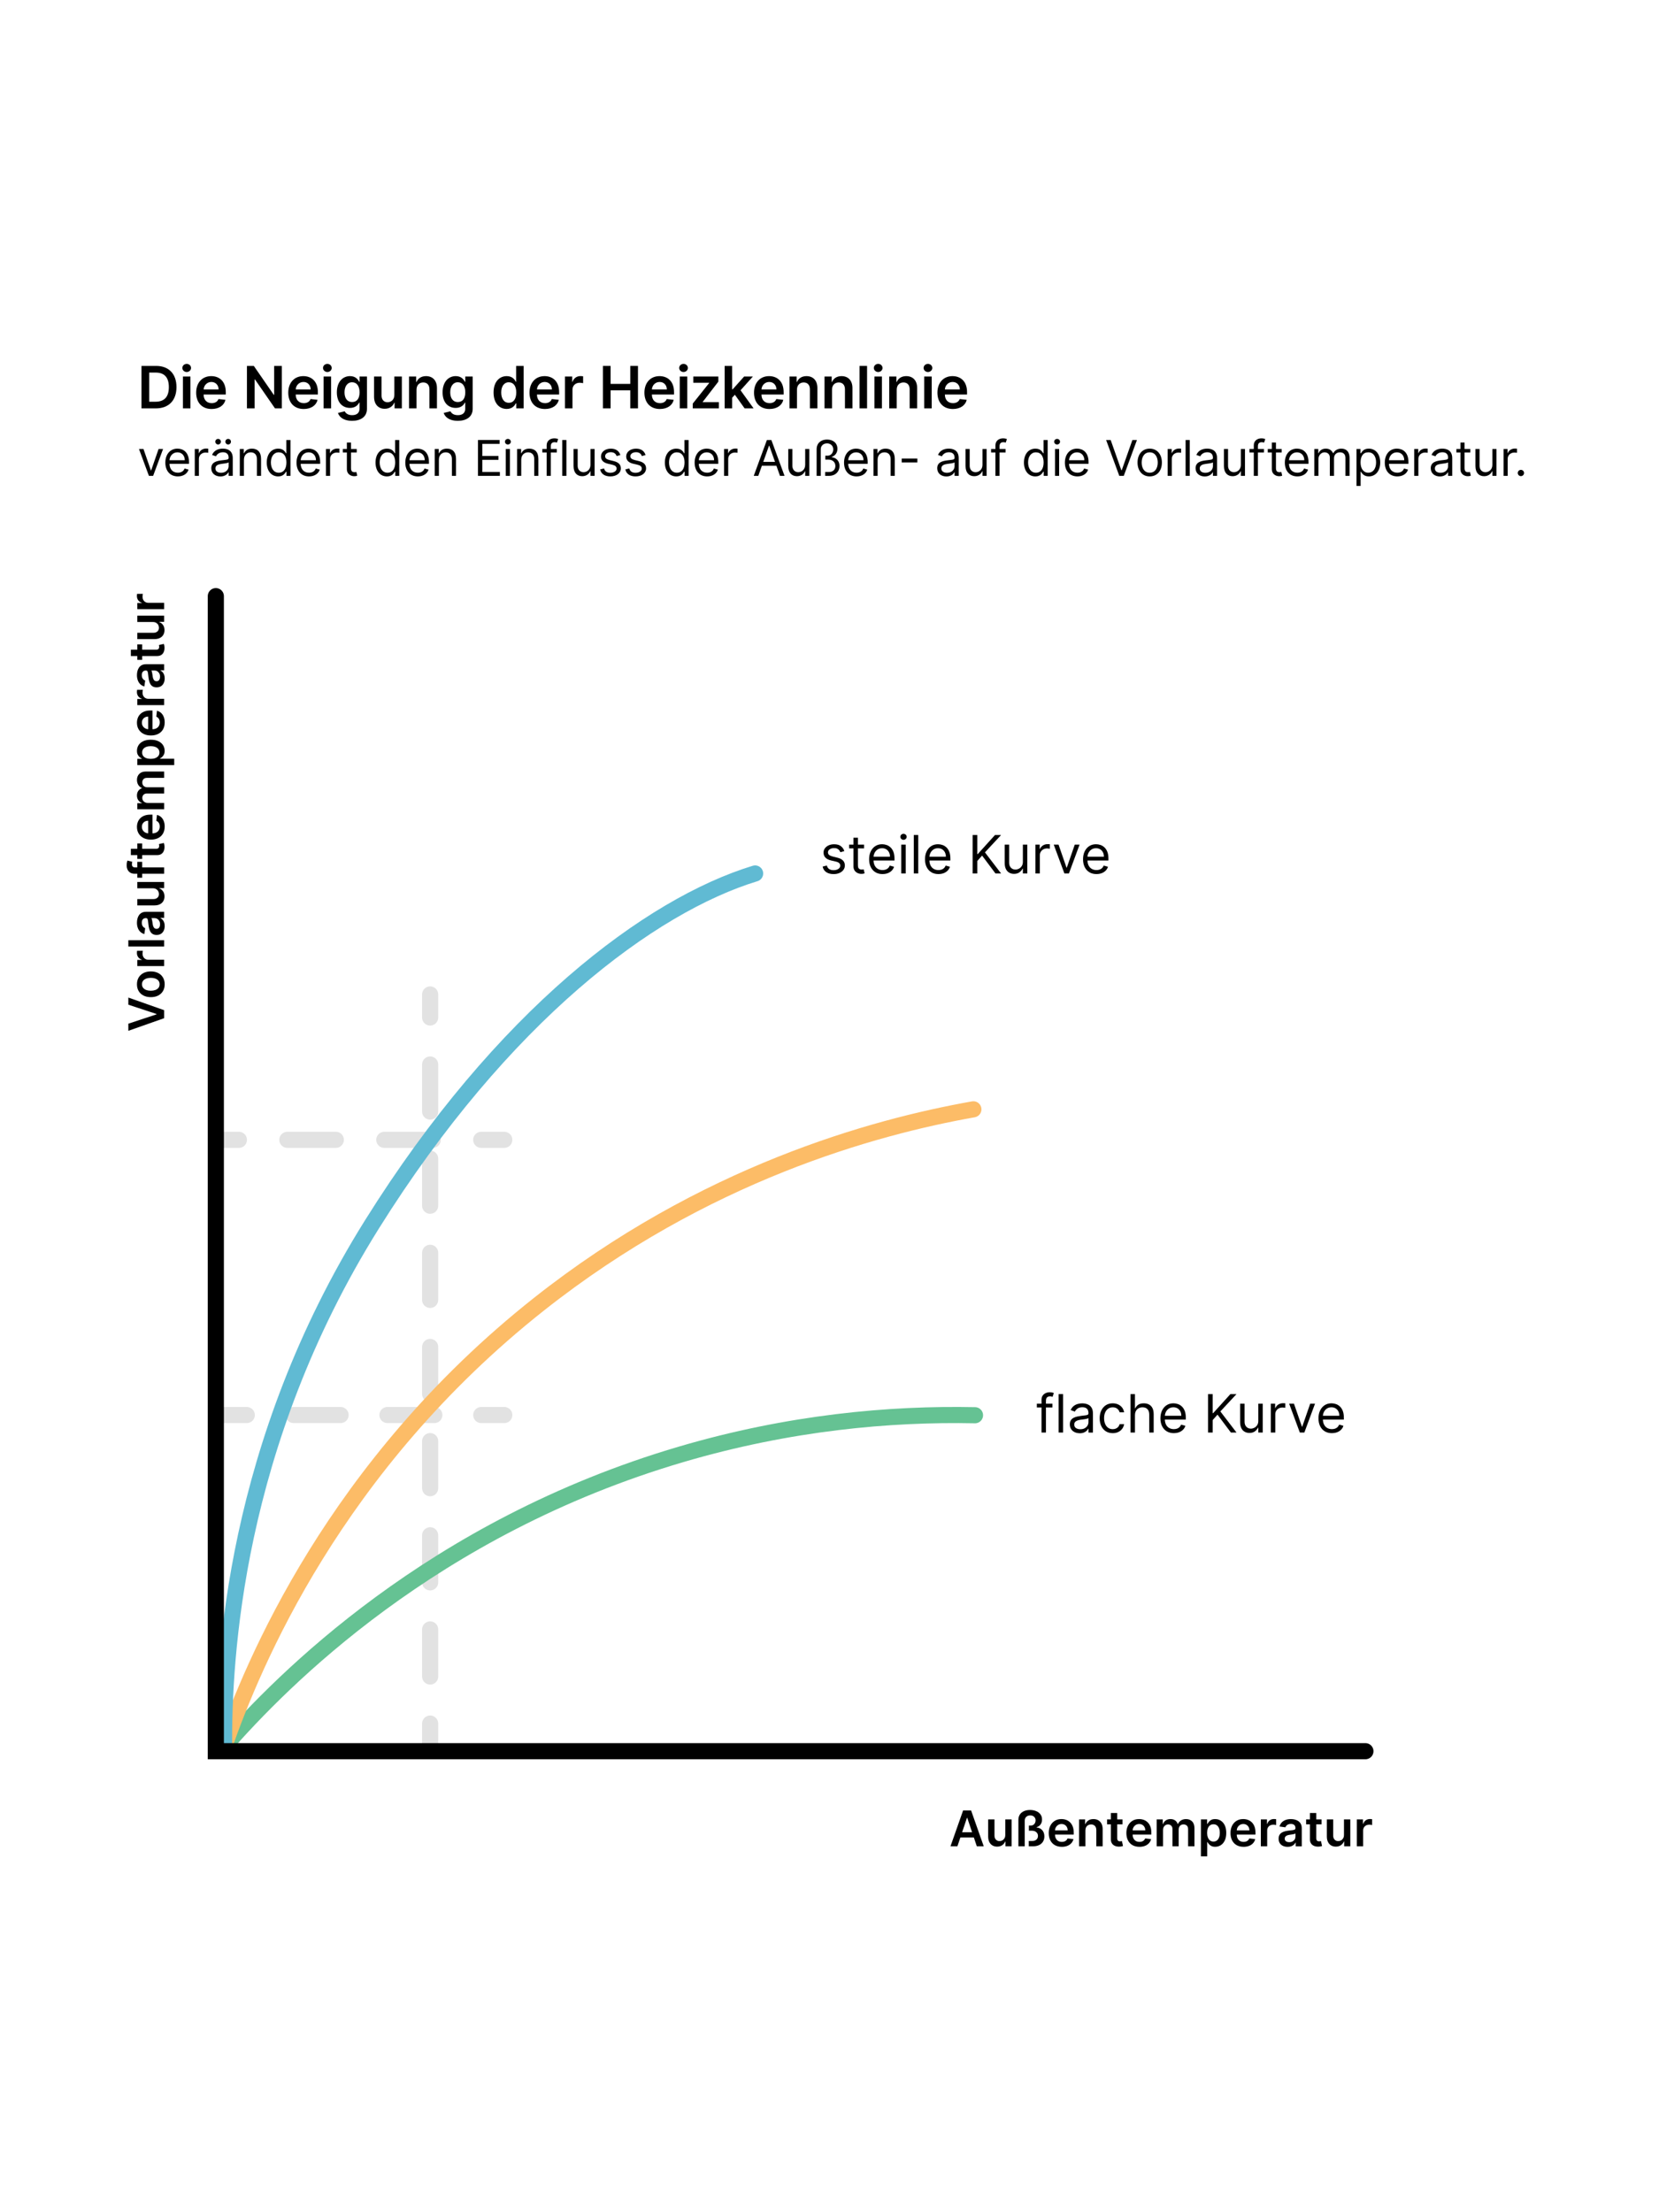 <?xml version="1.0" encoding="UTF-8"?>
<svg id="Ebene_2" data-name="Ebene 2" xmlns="http://www.w3.org/2000/svg" viewBox="0 0 1440 1920">
  <defs>
    <style>
      .cls-1, .cls-2, .cls-3, .cls-4, .cls-5, .cls-6, .cls-7, .cls-8, .cls-9 {
        fill: none;
      }

      .cls-2, .cls-3, .cls-4, .cls-5, .cls-6, .cls-7, .cls-8, .cls-9 {
        stroke-linecap: round;
        stroke-miterlimit: 10;
        stroke-width: 14px;
      }

      .cls-2, .cls-3, .cls-4, .cls-9 {
        stroke: #e2e2e2;
      }

      .cls-3 {
        stroke-dasharray: 40.7 40.7;
      }

      .cls-4 {
        stroke-dasharray: 40.86 40.86;
      }

      .cls-5 {
        stroke: #60bad3;
      }

      .cls-6 {
        stroke: #fcbc67;
      }

      .cls-7 {
        stroke: #000;
      }

      .cls-8 {
        stroke: #65c293;
      }

      .cls-9 {
        stroke-dasharray: 42.07 42.07;
      }
    </style>
  </defs>
  <g>
    <line class="cls-2" x1="437.71" y1="989.27" x2="417.71" y2="989.27"/>
    <line class="cls-9" x1="375.64" y1="989.27" x2="228.38" y2="989.27"/>
    <line class="cls-2" x1="207.34" y1="989.27" x2="187.34" y2="989.27"/>
  </g>
  <g>
    <line class="cls-2" x1="437.71" y1="1228.11" x2="417.71" y2="1228.11"/>
    <line class="cls-3" x1="377.01" y1="1228.11" x2="234.55" y2="1228.11"/>
    <line class="cls-2" x1="214.19" y1="1228.11" x2="194.19" y2="1228.11"/>
  </g>
  <g>
    <line class="cls-2" x1="373.37" y1="1515.92" x2="373.37" y2="1495.92"/>
    <line class="cls-4" x1="373.37" y1="1455.06" x2="373.37" y2="903.52"/>
    <line class="cls-2" x1="373.37" y1="883.09" x2="373.37" y2="863.09"/>
  </g>
  <path class="cls-8" d="M194.46,1515.92c50.02-57.03,180.18-190,396.87-253.72,94-27.64,181.09-35.43,254.96-33.91"/>
  <path class="cls-6" d="M194.46,1515.92c25.05-71.6,95.98-243.62,273.1-383.8,143.49-113.57,290.55-153.91,377.31-169.33"/>
  <path class="cls-5" d="M194.48,1515.92c-.45-75.86,8.59-261.71,128.34-453.22,113.3-181.2,241.92-276.94,332.61-304.6"/>
  <polyline class="cls-7" points="1185.17 1519.88 187.34 1519.88 187.34 517.4"/>
  <g>
    <path d="M732.87,738.66l-3.46.98c-.22-.58-.54-1.14-.95-1.69-.42-.55-.99-1-1.7-1.36-.72-.36-1.64-.54-2.75-.54-1.53,0-2.81.35-3.82,1.05-1.02.7-1.52,1.59-1.52,2.67,0,.96.35,1.71,1.04,2.27.7.55,1.78,1.02,3.26,1.39l3.72.91c2.24.54,3.91,1.37,5,2.49,1.1,1.11,1.65,2.55,1.65,4.29,0,1.43-.41,2.72-1.23,3.85-.82,1.13-1.96,2.02-3.43,2.67-1.47.65-3.17.98-5.12.98-2.55,0-4.67-.55-6.34-1.66s-2.73-2.73-3.18-4.86l3.65-.91c.35,1.35,1.01,2.36,1.98,3.03.97.67,2.25,1.01,3.82,1.01,1.79,0,3.22-.38,4.28-1.15s1.59-1.69,1.59-2.76c0-.87-.3-1.6-.91-2.19-.61-.59-1.54-1.04-2.8-1.33l-4.17-.98c-2.29-.54-3.97-1.39-5.04-2.53-1.07-1.15-1.61-2.58-1.61-4.31,0-1.41.4-2.66,1.2-3.75.8-1.09,1.89-1.94,3.28-2.56,1.39-.62,2.96-.93,4.72-.93,2.48,0,4.43.54,5.84,1.63,1.42,1.09,2.43,2.52,3.02,4.3Z"/>
    <path d="M750.01,733.06v3.26h-12.97v-3.26h12.97ZM740.82,727.06h3.85v23.86c0,1.09.16,1.9.48,2.44.32.54.73.9,1.24,1.08.51.18,1.04.27,1.61.27.42,0,.77-.02,1.04-.07.27-.05.49-.09.65-.12l.78,3.46c-.26.1-.62.2-1.09.3-.47.1-1.06.15-1.78.15-1.09,0-2.15-.23-3.19-.7-1.04-.47-1.9-1.18-2.58-2.14-.68-.96-1.02-2.16-1.02-3.62v-24.91Z"/>
    <path d="M766.05,758.61c-2.41,0-4.49-.54-6.23-1.61-1.74-1.07-3.09-2.57-4.03-4.5-.94-1.93-1.41-4.18-1.41-6.74s.47-4.83,1.41-6.79,2.25-3.49,3.94-4.6c1.69-1.1,3.66-1.65,5.93-1.65,1.3,0,2.59.22,3.86.65s2.43,1.14,3.47,2.11c1.04.97,1.87,2.26,2.49,3.85.62,1.6.93,3.56.93,5.9v1.63h-19.3v-3.33h15.39c0-1.41-.28-2.67-.84-3.78-.56-1.11-1.35-1.98-2.38-2.62-1.03-.64-2.24-.96-3.63-.96-1.53,0-2.86.38-3.97,1.13-1.11.76-1.97,1.74-2.57,2.94-.6,1.21-.9,2.5-.9,3.88v2.22c0,1.89.33,3.49.99,4.8s1.57,2.3,2.75,2.98,2.54,1.02,4.09,1.02c1.01,0,1.93-.14,2.75-.43.82-.29,1.53-.72,2.13-1.3.6-.58,1.06-1.31,1.39-2.18l3.72,1.04c-.39,1.26-1.05,2.37-1.97,3.32-.92.95-2.06,1.69-3.42,2.22s-2.89.79-4.58.79Z"/>
    <path d="M784.24,728.88c-.75,0-1.39-.25-1.93-.77-.54-.51-.81-1.12-.81-1.84s.27-1.33.81-1.84c.54-.51,1.18-.77,1.93-.77s1.39.26,1.93.77.81,1.12.81,1.84-.27,1.33-.81,1.84c-.54.51-1.18.77-1.93.77ZM782.29,758.09v-25.04h3.85v25.04h-3.85Z"/>
    <path d="M797.02,724.71v33.38h-3.85v-33.38h3.85Z"/>
    <path d="M814.56,758.61c-2.41,0-4.49-.54-6.23-1.61-1.74-1.07-3.09-2.57-4.03-4.5-.94-1.93-1.41-4.18-1.41-6.74s.47-4.83,1.41-6.79,2.25-3.49,3.94-4.6c1.69-1.1,3.66-1.65,5.93-1.65,1.3,0,2.59.22,3.86.65s2.43,1.14,3.47,2.11c1.04.97,1.87,2.26,2.49,3.85.62,1.6.93,3.56.93,5.9v1.63h-19.3v-3.33h15.39c0-1.41-.28-2.67-.84-3.78-.56-1.11-1.35-1.98-2.38-2.62-1.03-.64-2.24-.96-3.63-.96-1.53,0-2.86.38-3.97,1.13-1.11.76-1.97,1.74-2.57,2.94-.6,1.21-.9,2.5-.9,3.88v2.22c0,1.89.33,3.49.99,4.8s1.57,2.3,2.75,2.98,2.54,1.02,4.09,1.02c1.01,0,1.93-.14,2.75-.43.82-.29,1.53-.72,2.13-1.3.6-.58,1.06-1.31,1.39-2.18l3.72,1.04c-.39,1.26-1.05,2.37-1.97,3.32-.92.95-2.06,1.69-3.42,2.22s-2.89.79-4.58.79Z"/>
    <path d="M844.23,758.09v-33.38h4.04v16.56h.39l15-16.56h5.28l-14.02,15.06,14.02,18.32h-4.89l-11.61-15.52-4.17,4.69v10.82h-4.04Z"/>
    <path d="M887.84,747.86v-14.8h3.85v25.04h-3.85v-4.24h-.26c-.59,1.27-1.5,2.35-2.74,3.24s-2.8,1.33-4.69,1.33c-1.56,0-2.96-.35-4.17-1.04-1.22-.69-2.17-1.73-2.87-3.13-.7-1.4-1.04-3.16-1.04-5.29v-15.91h3.85v15.65c0,1.83.51,3.28,1.54,4.37,1.03,1.09,2.34,1.63,3.94,1.63.96,0,1.93-.24,2.93-.73.99-.49,1.83-1.24,2.51-2.25.68-1.01,1.02-2.3,1.02-3.86Z"/>
    <path d="M898.73,758.09v-25.04h3.72v3.78h.26c.46-1.24,1.28-2.24,2.48-3.02,1.2-.77,2.54-1.16,4.04-1.16.28,0,.64,0,1.06.02s.74.03.96.05v3.91c-.13-.03-.43-.08-.89-.15-.46-.07-.95-.11-1.46-.11-1.22,0-2.3.25-3.25.76-.95.51-1.7,1.2-2.25,2.09-.55.89-.82,1.89-.82,3.02v15.84h-3.85Z"/>
    <path d="M937.07,733.06l-9.26,25.04h-3.91l-9.26-25.04h4.17l6.91,19.95h.26l6.91-19.95h4.17Z"/>
    <path d="M951.74,758.61c-2.41,0-4.49-.54-6.23-1.61-1.74-1.07-3.09-2.57-4.03-4.5-.94-1.93-1.41-4.18-1.41-6.74s.47-4.83,1.41-6.79,2.25-3.49,3.94-4.6c1.69-1.1,3.66-1.65,5.93-1.65,1.3,0,2.59.22,3.86.65s2.43,1.14,3.47,2.11c1.04.97,1.87,2.26,2.49,3.85.62,1.6.93,3.56.93,5.9v1.63h-19.3v-3.33h15.39c0-1.41-.28-2.67-.84-3.78-.56-1.11-1.35-1.98-2.38-2.62-1.03-.64-2.24-.96-3.63-.96-1.53,0-2.86.38-3.97,1.13-1.11.76-1.97,1.74-2.57,2.94-.6,1.21-.9,2.5-.9,3.88v2.22c0,1.89.33,3.49.99,4.8s1.57,2.3,2.75,2.98,2.54,1.02,4.09,1.02c1.01,0,1.93-.14,2.75-.43.82-.29,1.53-.72,2.13-1.3.6-.58,1.06-1.31,1.39-2.18l3.72,1.04c-.39,1.26-1.05,2.37-1.97,3.32-.92.95-2.06,1.69-3.42,2.22s-2.89.79-4.58.79Z"/>
  </g>
  <g>
    <path d="M913.48,1218.28v3.26h-13.5v-3.26h13.5ZM904.03,1243.31v-28.49c0-1.43.34-2.63,1.01-3.59.67-.96,1.55-1.67,2.62-2.15,1.08-.48,2.21-.72,3.41-.72.95,0,1.72.08,2.31.23.6.15,1.04.29,1.34.42l-1.11,3.33c-.2-.07-.46-.15-.81-.25s-.79-.15-1.34-.15c-1.27,0-2.19.32-2.75.96-.56.64-.84,1.58-.84,2.82v27.58h-3.85Z"/>
    <path d="M922.74,1209.93v33.38h-3.85v-33.38h3.85Z"/>
    <path d="M937.15,1243.9c-1.59,0-3.03-.3-4.32-.9-1.29-.6-2.32-1.48-3.08-2.62-.76-1.15-1.14-2.53-1.14-4.16,0-1.43.28-2.6.85-3.5.56-.9,1.32-1.6,2.27-2.11.95-.51,1.99-.89,3.14-1.15,1.15-.25,2.3-.46,3.46-.61,1.52-.2,2.76-.34,3.71-.45s1.65-.28,2.09-.53c.44-.25.66-.68.66-1.3v-.13c0-1.61-.44-2.86-1.31-3.75-.88-.89-2.2-1.34-3.97-1.34s-3.28.4-4.32,1.21c-1.04.8-1.78,1.66-2.2,2.58l-3.65-1.3c.65-1.52,1.52-2.71,2.62-3.56,1.09-.85,2.29-1.45,3.59-1.79,1.3-.34,2.58-.51,3.84-.51.8,0,1.73.1,2.78.29,1.05.19,2.06.58,3.05,1.17.98.59,1.8,1.47,2.45,2.66s.98,2.77.98,4.76v16.5h-3.85v-3.39h-.2c-.26.54-.7,1.12-1.3,1.74-.61.62-1.42,1.15-2.43,1.58-1.01.43-2.24.65-3.7.65ZM937.74,1240.44c1.52,0,2.81-.3,3.85-.9,1.05-.6,1.84-1.37,2.38-2.31.54-.95.81-1.94.81-2.98v-3.52c-.16.2-.52.37-1.07.53-.55.16-1.18.29-1.89.41s-1.4.21-2.07.29c-.67.08-1.21.15-1.62.2-1,.13-1.93.34-2.8.63-.86.29-1.56.72-2.09,1.29-.53.57-.79,1.34-.79,2.32,0,1.34.5,2.34,1.49,3.02.99.68,2.26,1.02,3.79,1.02Z"/>
    <path d="M965.84,1243.84c-2.35,0-4.37-.55-6.06-1.66-1.7-1.11-3-2.64-3.91-4.58-.91-1.94-1.37-4.17-1.37-6.67s.47-4.79,1.41-6.74,2.25-3.48,3.94-4.58c1.69-1.1,3.66-1.66,5.93-1.66,1.76,0,3.35.33,4.76.98,1.41.65,2.57,1.56,3.47,2.74.9,1.17,1.46,2.54,1.68,4.11h-3.85c-.29-1.14-.94-2.15-1.95-3.04-1.01-.89-2.36-1.33-4.05-1.33-1.5,0-2.81.39-3.94,1.17-1.12.78-2,1.87-2.62,3.28-.62,1.41-.94,3.06-.94,4.95s.31,3.62.92,5.05c.61,1.43,1.48,2.55,2.61,3.34,1.12.79,2.45,1.19,3.97,1.19,1,0,1.91-.17,2.72-.52.81-.35,1.5-.85,2.07-1.5.56-.65.97-1.43,1.21-2.35h3.85c-.22,1.48-.75,2.81-1.61,3.99-.85,1.18-1.98,2.11-3.37,2.8-1.4.69-3.02,1.04-4.87,1.04Z"/>
    <path d="M985.14,1228.25v15.06h-3.85v-33.38h3.85v12.26h.33c.59-1.29,1.47-2.32,2.65-3.09,1.18-.77,2.75-1.15,4.72-1.15,1.71,0,3.2.34,4.48,1.02,1.28.68,2.28,1.72,2.99,3.11.71,1.4,1.07,3.17,1.07,5.32v15.91h-3.85v-15.65c0-1.99-.51-3.53-1.54-4.62-1.03-1.09-2.45-1.64-4.26-1.64-1.26,0-2.39.27-3.38.8-.99.53-1.78,1.31-2.35,2.33s-.86,2.26-.86,3.72Z"/>
    <path d="M1018.91,1243.84c-2.41,0-4.49-.54-6.23-1.61-1.74-1.07-3.09-2.57-4.03-4.5-.94-1.93-1.41-4.17-1.41-6.74s.47-4.83,1.41-6.79c.94-1.96,2.25-3.49,3.94-4.6,1.69-1.1,3.66-1.66,5.93-1.66,1.3,0,2.59.22,3.86.65s2.43,1.14,3.47,2.11,1.87,2.26,2.49,3.85.93,3.56.93,5.9v1.63h-19.3v-3.33h15.39c0-1.41-.28-2.67-.84-3.78-.56-1.11-1.35-1.98-2.38-2.62-1.03-.64-2.24-.96-3.63-.96-1.53,0-2.86.38-3.97,1.13-1.11.75-1.97,1.74-2.57,2.94-.6,1.21-.9,2.5-.9,3.88v2.22c0,1.89.33,3.49.99,4.8s1.57,2.3,2.75,2.98c1.17.68,2.54,1.02,4.09,1.02,1.01,0,1.93-.14,2.75-.43.82-.29,1.53-.72,2.13-1.3.6-.58,1.06-1.31,1.39-2.18l3.72,1.04c-.39,1.26-1.05,2.37-1.97,3.32-.92.95-2.06,1.69-3.42,2.22-1.36.53-2.89.79-4.58.79Z"/>
    <path d="M1048.57,1243.31v-33.38h4.04v16.56h.39l15-16.56h5.28l-14.02,15.06,14.02,18.32h-4.89l-11.61-15.52-4.17,4.69v10.82h-4.04Z"/>
    <path d="M1092.19,1233.08v-14.8h3.85v25.04h-3.85v-4.24h-.26c-.59,1.27-1.5,2.35-2.74,3.24-1.24.89-2.8,1.33-4.69,1.33-1.56,0-2.96-.34-4.17-1.04-1.22-.69-2.17-1.73-2.87-3.13-.7-1.4-1.04-3.16-1.04-5.29v-15.91h3.85v15.65c0,1.83.51,3.28,1.54,4.37s2.34,1.63,3.94,1.63c.96,0,1.93-.24,2.93-.73.99-.49,1.83-1.24,2.51-2.25.68-1.01,1.02-2.3,1.02-3.86Z"/>
    <path d="M1103.08,1243.31v-25.04h3.72v3.78h.26c.46-1.24,1.28-2.24,2.48-3.02,1.2-.77,2.54-1.16,4.04-1.16.28,0,.64,0,1.06.02s.74.03.96.05v3.91c-.13-.03-.43-.08-.89-.15-.46-.07-.95-.11-1.46-.11-1.22,0-2.3.25-3.25.76-.95.51-1.7,1.2-2.25,2.09-.55.89-.82,1.89-.82,3.02v15.84h-3.85Z"/>
    <path d="M1141.42,1218.28l-9.26,25.04h-3.91l-9.26-25.04h4.17l6.91,19.95h.26l6.91-19.95h4.17Z"/>
    <path d="M1156.09,1243.84c-2.41,0-4.49-.54-6.23-1.61-1.74-1.07-3.09-2.57-4.03-4.5-.94-1.93-1.41-4.17-1.41-6.74s.47-4.83,1.41-6.79c.94-1.96,2.25-3.49,3.94-4.6,1.69-1.1,3.66-1.66,5.93-1.66,1.3,0,2.59.22,3.86.65s2.43,1.14,3.47,2.11,1.87,2.26,2.49,3.85.93,3.56.93,5.9v1.63h-19.3v-3.33h15.39c0-1.41-.28-2.67-.84-3.78-.56-1.11-1.35-1.98-2.38-2.62-1.03-.64-2.24-.96-3.63-.96-1.53,0-2.86.38-3.97,1.13-1.11.75-1.97,1.74-2.57,2.94-.6,1.21-.9,2.5-.9,3.88v2.22c0,1.89.33,3.49.99,4.8s1.57,2.3,2.75,2.98c1.17.68,2.54,1.02,4.09,1.02,1.01,0,1.93-.14,2.75-.43.82-.29,1.53-.72,2.13-1.3.6-.58,1.06-1.31,1.39-2.18l3.72,1.04c-.39,1.26-1.05,2.37-1.97,3.32-.92.95-2.06,1.69-3.42,2.22-1.36.53-2.89.79-4.58.79Z"/>
  </g>
  <g>
    <path d="M831.03,1602.4h-6.01l10.94-31.08h6.95l10.96,31.08h-6.01l-8.3-24.71h-.24l-8.29,24.71ZM831.22,1590.22h16.39v4.52h-16.39v-4.52Z"/>
    <path d="M872.58,1592.6v-13.51h5.49v23.31h-5.33v-4.14h-.24c-.53,1.3-1.39,2.37-2.59,3.2-1.2.83-2.67,1.24-4.42,1.24-1.53,0-2.88-.34-4.04-1.02-1.17-.68-2.08-1.68-2.74-2.99-.66-1.31-.99-2.9-.99-4.76v-14.84h5.49v13.99c0,1.48.4,2.65,1.21,3.52.81.87,1.87,1.3,3.19,1.3.81,0,1.59-.2,2.35-.59s1.38-.98,1.87-1.77.74-1.77.74-2.95Z"/>
    <path d="M883.96,1602.4v-22.96c0-1.77.42-3.3,1.26-4.58.84-1.28,2.02-2.26,3.54-2.94,1.52-.68,3.3-1.02,5.32-1.02,1.91,0,3.66.32,5.24.96,1.58.64,2.83,1.57,3.76,2.8.93,1.23,1.4,2.74,1.4,4.53,0,1.66-.42,3.07-1.25,4.23-.83,1.16-1.96,1.96-3.36,2.38v.33c2,.15,3.61.93,4.83,2.34s1.82,3.2,1.81,5.37c0,1.76-.41,3.28-1.22,4.56-.81,1.28-1.95,2.27-3.4,2.96-1.45.69-3.13,1.04-5.05,1.04h-3.87v-4.63h3.2c.97,0,1.82-.18,2.53-.55.72-.36,1.27-.87,1.67-1.53s.59-1.41.59-2.27c-.01-1.35-.5-2.44-1.46-3.28s-2.26-1.26-3.9-1.26h-2.52v-4.49h1.73c.83,0,1.55-.2,2.16-.61.61-.41,1.08-.95,1.41-1.62.33-.67.51-1.4.52-2.18,0-1.24-.41-2.28-1.24-3.12-.82-.83-1.97-1.25-3.42-1.25s-2.55.41-3.44,1.23c-.89.82-1.34,1.9-1.34,3.23v22.32h-5.49Z"/>
    <path d="M921.63,1602.86c-2.34,0-4.35-.49-6.05-1.46-1.69-.98-3-2.36-3.91-4.16-.91-1.8-1.37-3.91-1.37-6.35s.46-4.5,1.37-6.32c.92-1.82,2.2-3.23,3.85-4.25,1.65-1.02,3.59-1.53,5.81-1.53,1.44,0,2.79.23,4.07.69,1.28.46,2.41,1.17,3.4,2.13.99.96,1.76,2.18,2.33,3.67.57,1.48.85,3.25.85,5.29v1.68h-19.11v-3.7h13.84c-.01-1.05-.24-1.99-.68-2.82-.45-.82-1.06-1.47-1.86-1.95s-1.72-.71-2.77-.71c-1.12,0-2.11.27-2.96.81-.85.54-1.51,1.25-1.98,2.12s-.71,1.83-.72,2.88v3.23c0,1.36.25,2.52.74,3.48.5.97,1.19,1.71,2.08,2.22.89.51,1.93.77,3.13.77.8,0,1.52-.11,2.17-.34.65-.23,1.21-.56,1.68-1.01.48-.45.83-1,1.08-1.65l5.13.58c-.32,1.36-.94,2.54-1.84,3.54-.91,1.01-2.06,1.79-3.47,2.34-1.41.55-3.01.83-4.83.83Z"/>
    <path d="M942.13,1588.75v13.66h-5.49v-23.31h5.25v3.96h.27c.54-1.3,1.39-2.34,2.57-3.11,1.18-.77,2.64-1.15,4.38-1.15,1.61,0,3.01.34,4.21,1.03,1.2.69,2.13,1.68,2.79,2.99.66,1.3.99,2.89.98,4.75v14.84h-5.49v-13.99c0-1.56-.4-2.78-1.21-3.66-.8-.88-1.91-1.32-3.33-1.32-.96,0-1.81.21-2.56.63s-1.33,1.02-1.75,1.81c-.42.79-.63,1.75-.63,2.87Z"/>
    <path d="M974.33,1579.09v4.25h-13.4v-4.25h13.4ZM964.24,1573.51h5.49v21.88c0,.74.11,1.3.34,1.69s.53.66.9.8c.37.14.79.21,1.24.21.34,0,.66-.03.95-.08s.51-.1.66-.14l.93,4.29c-.29.1-.71.21-1.25.33-.54.12-1.2.19-1.98.21-1.38.04-2.62-.17-3.72-.63-1.1-.46-1.98-1.18-2.62-2.15-.64-.97-.96-2.18-.95-3.64v-22.79Z"/>
    <path d="M989.01,1602.86c-2.34,0-4.35-.49-6.05-1.46-1.69-.98-3-2.36-3.91-4.16-.91-1.8-1.37-3.91-1.37-6.35s.46-4.5,1.37-6.32c.92-1.82,2.2-3.23,3.85-4.25,1.65-1.02,3.59-1.53,5.81-1.53,1.44,0,2.79.23,4.07.69,1.28.46,2.41,1.17,3.4,2.13.99.96,1.76,2.18,2.33,3.67.57,1.48.85,3.25.85,5.29v1.68h-19.11v-3.7h13.84c-.01-1.05-.24-1.99-.68-2.82-.45-.82-1.06-1.47-1.86-1.95s-1.72-.71-2.77-.71c-1.12,0-2.11.27-2.96.81-.85.54-1.51,1.25-1.98,2.12s-.71,1.83-.72,2.88v3.23c0,1.36.25,2.52.74,3.48.5.97,1.19,1.71,2.08,2.22.89.51,1.93.77,3.13.77.8,0,1.52-.11,2.17-.34.65-.23,1.21-.56,1.68-1.01.48-.45.83-1,1.08-1.65l5.13.58c-.32,1.36-.94,2.54-1.84,3.54-.91,1.01-2.06,1.79-3.47,2.34-1.41.55-3.01.83-4.83.83Z"/>
    <path d="M1004.01,1602.4v-23.31h5.25v3.96h.27c.49-1.33,1.29-2.38,2.41-3.13,1.12-.75,2.46-1.13,4.02-1.13s2.91.38,4,1.15c1.09.76,1.85,1.8,2.3,3.12h.24c.52-1.29,1.39-2.33,2.62-3.1,1.23-.77,2.69-1.16,4.38-1.16,2.14,0,3.9.68,5.25,2.03s2.03,3.33,2.03,5.93v15.65h-5.51v-14.8c0-1.45-.38-2.51-1.15-3.18s-1.71-1.01-2.82-1.01c-1.33,0-2.36.41-3.1,1.24-.74.82-1.12,1.89-1.12,3.21v14.54h-5.39v-15.02c0-1.2-.36-2.17-1.09-2.88-.72-.72-1.67-1.08-2.83-1.08-.79,0-1.51.2-2.15.6-.65.4-1.16.96-1.55,1.68s-.58,1.57-.58,2.53v14.17h-5.49Z"/>
    <path d="M1042.38,1611.15v-32.05h5.4v3.85h.32c.28-.57.68-1.17,1.2-1.81.52-.64,1.21-1.19,2.09-1.65.88-.46,2-.69,3.37-.69,1.8,0,3.43.46,4.88,1.37,1.45.92,2.6,2.27,3.46,4.05.85,1.79,1.28,3.97,1.28,6.56s-.42,4.74-1.26,6.53c-.84,1.79-1.98,3.16-3.43,4.1-1.45.94-3.09,1.41-4.92,1.41-1.34,0-2.44-.22-3.32-.67s-1.59-.98-2.12-1.62c-.53-.63-.94-1.23-1.24-1.8h-.23v12.41h-5.49ZM1047.77,1590.75c0,1.51.21,2.83.65,3.96.43,1.13,1.05,2.02,1.87,2.65.81.63,1.8.95,2.97.95s2.23-.33,3.05-.98c.82-.65,1.44-1.55,1.86-2.69.42-1.14.63-2.44.63-3.89s-.21-2.73-.62-3.85c-.42-1.12-1.03-2-1.85-2.64-.82-.64-1.84-.96-3.07-.96s-2.17.31-2.99.93c-.82.62-1.44,1.48-1.86,2.59-.42,1.11-.63,2.42-.63,3.93Z"/>
    <path d="M1079.39,1602.86c-2.34,0-4.35-.49-6.05-1.46-1.69-.98-3-2.36-3.91-4.16-.91-1.8-1.37-3.91-1.37-6.35s.46-4.5,1.37-6.32c.92-1.82,2.2-3.23,3.85-4.25,1.65-1.02,3.59-1.53,5.81-1.53,1.44,0,2.79.23,4.07.69,1.28.46,2.41,1.17,3.4,2.13.99.96,1.76,2.18,2.33,3.67.57,1.48.85,3.25.85,5.29v1.68h-19.11v-3.7h13.84c-.01-1.05-.24-1.99-.68-2.82-.45-.82-1.06-1.47-1.86-1.95s-1.72-.71-2.77-.71c-1.12,0-2.11.27-2.96.81-.85.54-1.51,1.25-1.98,2.12s-.71,1.83-.72,2.88v3.23c0,1.36.25,2.52.74,3.48.5.97,1.19,1.71,2.08,2.22.89.51,1.93.77,3.13.77.8,0,1.52-.11,2.17-.34.65-.23,1.21-.56,1.68-1.01.48-.45.83-1,1.08-1.65l5.13.58c-.32,1.36-.94,2.54-1.84,3.54-.91,1.01-2.06,1.79-3.47,2.34-1.41.55-3.01.83-4.83.83Z"/>
    <path d="M1094.4,1602.4v-23.31h5.33v3.89h.24c.42-1.35,1.16-2.39,2.19-3.12,1.04-.73,2.22-1.1,3.56-1.1.3,0,.65.01,1.02.04.38.03.7.06.95.11v5.05c-.23-.08-.6-.15-1.1-.22-.5-.07-.98-.1-1.45-.1-1,0-1.9.22-2.69.65-.79.43-1.42,1.02-1.87,1.78s-.68,1.63-.68,2.62v13.7h-5.49Z"/>
    <path d="M1117.62,1602.88c-1.48,0-2.81-.27-3.98-.8-1.18-.53-2.11-1.32-2.79-2.36-.68-1.04-1.02-2.33-1.02-3.85,0-1.31.24-2.4.73-3.26.49-.86,1.15-1.55,1.99-2.06.84-.52,1.79-.91,2.85-1.18,1.06-.27,2.15-.46,3.29-.58,1.37-.14,2.47-.27,3.32-.39s1.47-.3,1.86-.55c.39-.25.58-.63.58-1.16v-.09c0-1.14-.34-2.03-1.02-2.66-.68-.63-1.65-.94-2.93-.94-1.35,0-2.41.29-3.19.88-.78.59-1.31,1.28-1.59,2.08l-5.13-.73c.4-1.42,1.07-2.6,2-3.56.93-.96,2.07-1.67,3.41-2.15,1.35-.48,2.83-.72,4.46-.72,1.12,0,2.24.13,3.35.4,1.11.26,2.13.7,3.05,1.3.92.6,1.66,1.42,2.22,2.45s.84,2.32.84,3.87v15.6h-5.28v-3.2h-.18c-.33.65-.8,1.25-1.4,1.81-.6.56-1.36,1.01-2.26,1.35-.91.34-1.97.51-3.18.51ZM1119.05,1598.84c1.1,0,2.06-.22,2.87-.66s1.43-1.02,1.87-1.75c.44-.73.66-1.52.66-2.38v-2.75c-.17.14-.46.27-.87.39-.41.12-.87.23-1.37.32s-1.01.17-1.5.24c-.5.07-.93.13-1.29.18-.82.11-1.55.29-2.2.55-.65.25-1.16.6-1.53,1.05s-.56,1.03-.56,1.74c0,1.01.37,1.78,1.11,2.29.74.52,1.68.77,2.82.77Z"/>
    <path d="M1147.11,1579.09v4.25h-13.4v-4.25h13.4ZM1137.02,1573.51h5.49v21.88c0,.74.11,1.3.34,1.69s.53.66.9.8c.37.14.79.21,1.24.21.34,0,.66-.03.95-.08s.51-.1.66-.14l.93,4.29c-.29.1-.71.21-1.25.33-.54.12-1.2.19-1.98.21-1.38.04-2.62-.17-3.72-.63-1.1-.46-1.98-1.18-2.62-2.15-.64-.97-.96-2.18-.95-3.64v-22.79Z"/>
    <path d="M1166.56,1592.6v-13.51h5.49v23.31h-5.33v-4.14h-.24c-.53,1.3-1.39,2.37-2.59,3.2-1.2.83-2.67,1.24-4.42,1.24-1.53,0-2.88-.34-4.04-1.02-1.17-.68-2.08-1.68-2.74-2.99-.66-1.31-.99-2.9-.99-4.76v-14.84h5.49v13.99c0,1.48.4,2.65,1.21,3.52.81.87,1.87,1.3,3.19,1.3.81,0,1.59-.2,2.35-.59s1.38-.98,1.87-1.77.74-1.77.74-2.95Z"/>
    <path d="M1177.7,1602.4v-23.31h5.33v3.89h.24c.42-1.35,1.16-2.39,2.19-3.12,1.04-.73,2.22-1.1,3.56-1.1.3,0,.65.01,1.02.04.38.03.7.06.95.11v5.05c-.23-.08-.6-.15-1.1-.22-.5-.07-.98-.1-1.45-.1-1,0-1.9.22-2.69.65-.79.43-1.42,1.02-1.87,1.78s-.68,1.63-.68,2.62v13.7h-5.49Z"/>
  </g>
  <g>
    <path d="M111.4,888.46l24.46-8.09v-.32l-24.46-8.07v-6.19l31.08,10.96v6.95l-31.08,10.94v-6.18Z"/>
    <path d="M142.94,854.27c0,2.28-.5,4.25-1.5,5.92-1,1.67-2.4,2.96-4.2,3.88-1.8.92-3.91,1.37-6.31,1.37s-4.52-.46-6.33-1.37-3.22-2.21-4.22-3.88c-1-1.67-1.5-3.64-1.5-5.92s.5-4.25,1.5-5.92c1-1.67,2.41-2.96,4.22-3.88s3.92-1.37,6.33-1.37,4.51.46,6.31,1.37c1.8.92,3.2,2.21,4.2,3.88s1.5,3.64,1.5,5.92ZM138.54,854.24c0-1.23-.34-2.27-1.02-3.1-.68-.83-1.6-1.45-2.75-1.86s-2.44-.61-3.85-.61-2.72.2-3.88.61c-1.16.41-2.08,1.03-2.77,1.86-.69.83-1.03,1.86-1.03,3.1s.34,2.31,1.03,3.15c.69.83,1.61,1.46,2.77,1.87,1.16.41,2.45.61,3.88.61s2.7-.21,3.85-.61,2.07-1.03,2.75-1.87c.68-.83,1.02-1.88,1.02-3.15Z"/>
    <path d="M142.48,838.46h-23.31v-5.33h3.89v-.24c-1.35-.43-2.39-1.16-3.12-2.19-.73-1.04-1.1-2.22-1.1-3.56,0-.3.01-.65.04-1.02.03-.38.06-.7.11-.95h5.05c-.08.23-.15.6-.22,1.1-.07.5-.1.98-.1,1.45,0,1,.22,1.9.65,2.69.43.79,1.02,1.42,1.78,1.87.76.46,1.63.68,2.63.68h13.7v5.49Z"/>
    <path d="M111.4,816.01h31.08v5.49h-31.08v-5.49Z"/>
    <path d="M142.95,803.66c0,1.48-.27,2.81-.8,3.98-.53,1.18-1.32,2.11-2.36,2.79s-2.33,1.02-3.85,1.02c-1.32,0-2.4-.24-3.26-.73-.86-.49-1.55-1.15-2.06-1.99-.52-.84-.91-1.79-1.18-2.85s-.46-2.15-.58-3.29c-.14-1.37-.27-2.47-.39-3.32-.12-.85-.3-1.47-.55-1.86-.25-.39-.63-.58-1.16-.58h-.09c-1.14,0-2.03.34-2.66,1.02-.63.68-.94,1.65-.94,2.93,0,1.35.29,2.41.88,3.19.59.78,1.28,1.31,2.08,1.59l-.73,5.13c-1.42-.4-2.6-1.07-3.56-2-.96-.93-1.67-2.07-2.15-3.41-.48-1.35-.72-2.83-.72-4.46,0-1.12.13-2.24.39-3.35.26-1.11.7-2.13,1.3-3.05.6-.92,1.42-1.66,2.45-2.22s2.32-.84,3.87-.84h15.6v5.28h-3.2v.18c.65.33,1.25.8,1.81,1.4.56.6,1.01,1.36,1.35,2.26.34.91.51,1.97.51,3.18ZM138.92,802.23c0-1.1-.22-2.06-.66-2.87-.44-.81-1.02-1.43-1.75-1.87-.73-.44-1.52-.66-2.38-.66h-2.75c.14.17.27.46.39.87.12.41.23.87.32,1.37.09.51.17,1.01.24,1.5.07.5.13.93.18,1.29.11.82.29,1.55.55,2.2.25.65.6,1.16,1.05,1.53.45.37,1.03.56,1.74.56,1.01,0,1.78-.37,2.29-1.11.52-.74.77-1.68.77-2.82Z"/>
    <path d="M132.68,770.95h-13.51v-5.49h23.31v5.33h-4.14v.24c1.31.53,2.37,1.39,3.2,2.59.83,1.2,1.24,2.67,1.24,4.42,0,1.53-.34,2.88-1.02,4.04-.68,1.17-1.68,2.08-2.99,2.74s-2.9.99-4.76.99h-14.84v-5.49h13.99c1.48,0,2.65-.4,3.52-1.21.87-.81,1.3-1.87,1.3-3.19,0-.81-.2-1.59-.59-2.35s-.98-1.38-1.77-1.87c-.78-.49-1.77-.74-2.95-.74Z"/>
    <path d="M142.48,758.34h-25.51c-1.57,0-2.87-.33-3.92-.98-1.04-.65-1.82-1.53-2.34-2.63-.52-1.1-.77-2.33-.77-3.67,0-.95.08-1.8.23-2.53.15-.74.29-1.28.41-1.64l4.25,1.09c-.07.23-.14.53-.22.88-.08.35-.11.75-.11,1.18,0,1.02.25,1.74.74,2.16.49.42,1.19.63,2.1.63h25.15v5.51ZM119.17,748.01h4.25v13.78h-4.25v-13.78Z"/>
    <path d="M113.59,742.15v-5.49h21.88c.74,0,1.3-.11,1.69-.34.39-.23.66-.53.8-.9.14-.37.21-.79.21-1.24,0-.34-.03-.66-.08-.95-.05-.29-.1-.51-.14-.66l4.29-.93c.1.29.21.71.33,1.25.12.54.19,1.2.21,1.98.04,1.38-.17,2.62-.63,3.72-.46,1.1-1.18,1.98-2.15,2.62-.97.64-2.19.96-3.64.95h-22.79ZM119.17,732.06h4.25v13.4h-4.25v-13.4Z"/>
    <path d="M142.94,717.38c0,2.34-.49,4.35-1.46,6.05-.98,1.69-2.36,3-4.16,3.91-1.8.91-3.91,1.37-6.35,1.37s-4.5-.46-6.32-1.37c-1.82-.92-3.23-2.2-4.25-3.85s-1.53-3.59-1.53-5.81c0-1.44.23-2.79.69-4.07.46-1.28,1.17-2.41,2.13-3.4s2.18-1.76,3.67-2.33c1.48-.57,3.25-.85,5.29-.85h1.68v19.11h-3.7v-13.84c-1.05.01-1.99.24-2.82.68-.82.45-1.47,1.06-1.95,1.86-.48.79-.71,1.72-.71,2.77,0,1.12.27,2.11.81,2.96.54.85,1.25,1.51,2.12,1.98.88.47,1.83.71,2.88.72h3.23c1.36,0,2.52-.25,3.48-.74.97-.5,1.7-1.19,2.22-2.08.51-.89.77-1.93.77-3.13,0-.8-.11-1.52-.34-2.17-.23-.65-.56-1.21-1.01-1.68-.45-.48-1-.83-1.65-1.08l.58-5.13c1.36.32,2.54.94,3.54,1.84,1.01.91,1.79,2.06,2.34,3.47s.83,3.02.83,4.83Z"/>
    <path d="M142.48,702.37h-23.31v-5.25h3.96v-.27c-1.34-.49-2.38-1.29-3.13-2.41-.75-1.12-1.13-2.46-1.13-4.02s.38-2.91,1.15-4c.76-1.09,1.8-1.85,3.12-2.3v-.24c-1.29-.52-2.33-1.39-3.1-2.62-.77-1.23-1.16-2.69-1.16-4.38,0-2.14.68-3.9,2.03-5.25,1.36-1.36,3.33-2.03,5.93-2.03h15.65v5.51h-14.8c-1.45,0-2.51.38-3.18,1.15s-1.01,1.71-1.01,2.82c0,1.33.41,2.36,1.24,3.1.82.74,1.89,1.12,3.21,1.12h14.54v5.39h-15.02c-1.2,0-2.17.36-2.88,1.08-.72.72-1.08,1.67-1.08,2.83,0,.79.2,1.51.6,2.16.4.65.96,1.16,1.68,1.55.72.38,1.57.58,2.53.58h14.17v5.49Z"/>
    <path d="M151.23,664.01h-32.05v-5.4h3.85v-.32c-.57-.28-1.17-.68-1.81-1.2-.64-.52-1.19-1.21-1.65-2.09-.46-.88-.69-2-.69-3.37,0-1.8.46-3.43,1.37-4.88.92-1.45,2.27-2.6,4.05-3.46,1.79-.85,3.97-1.28,6.56-1.28s4.73.42,6.53,1.26c1.79.84,3.16,1.98,4.1,3.43.94,1.45,1.41,3.09,1.41,4.92,0,1.34-.22,2.44-.67,3.32s-.98,1.59-1.62,2.12c-.63.53-1.23.94-1.8,1.24v.23h12.41v5.49ZM130.83,658.62c1.51,0,2.83-.21,3.96-.65s2.02-1.05,2.65-1.87.95-1.8.95-2.97-.33-2.23-.98-3.05c-.65-.82-1.55-1.44-2.69-1.86s-2.44-.63-3.89-.63-2.73.21-3.85.62c-1.12.42-2,1.03-2.64,1.85-.64.82-.96,1.84-.96,3.07s.31,2.17.93,2.99c.62.82,1.48,1.44,2.6,1.86,1.11.42,2.42.63,3.93.63Z"/>
    <path d="M142.94,627c0,2.34-.49,4.35-1.46,6.05-.98,1.69-2.36,3-4.16,3.91-1.8.91-3.91,1.37-6.35,1.37s-4.5-.46-6.32-1.37c-1.82-.92-3.23-2.2-4.25-3.85s-1.53-3.59-1.53-5.81c0-1.44.23-2.79.69-4.07.46-1.28,1.17-2.41,2.13-3.4s2.18-1.76,3.67-2.33c1.48-.57,3.25-.85,5.29-.85h1.68v19.11h-3.7v-13.84c-1.05.01-1.99.24-2.82.68-.82.45-1.47,1.06-1.95,1.86-.48.79-.71,1.72-.71,2.77,0,1.12.27,2.11.81,2.96.54.85,1.25,1.51,2.12,1.98.88.47,1.83.71,2.88.72h3.23c1.36,0,2.52-.25,3.48-.74.97-.5,1.7-1.19,2.22-2.08.51-.89.77-1.93.77-3.13,0-.8-.11-1.52-.34-2.17-.23-.65-.56-1.21-1.01-1.68-.45-.48-1-.83-1.65-1.08l.58-5.13c1.36.32,2.54.94,3.54,1.84,1.01.91,1.79,2.06,2.34,3.47s.83,3.02.83,4.83Z"/>
    <path d="M142.48,611.99h-23.31v-5.33h3.89v-.24c-1.35-.43-2.39-1.16-3.12-2.19-.73-1.04-1.1-2.22-1.1-3.56,0-.3.01-.65.04-1.02.03-.38.06-.7.11-.95h5.05c-.08.23-.15.6-.22,1.1-.07.5-.1.98-.1,1.45,0,1,.22,1.9.65,2.69.43.79,1.02,1.42,1.78,1.87.76.46,1.63.68,2.63.68h13.7v5.49Z"/>
    <path d="M142.95,588.77c0,1.48-.27,2.81-.8,3.98-.53,1.18-1.32,2.11-2.36,2.79s-2.33,1.02-3.85,1.02c-1.32,0-2.4-.24-3.26-.73-.86-.49-1.55-1.15-2.06-1.99-.52-.84-.91-1.79-1.18-2.85s-.46-2.15-.58-3.29c-.14-1.37-.27-2.47-.39-3.32-.12-.85-.3-1.47-.55-1.86-.25-.39-.63-.58-1.16-.58h-.09c-1.14,0-2.03.34-2.66,1.02-.63.68-.94,1.65-.94,2.93,0,1.35.29,2.41.88,3.19.59.78,1.28,1.31,2.08,1.59l-.73,5.13c-1.42-.4-2.6-1.07-3.56-2-.96-.93-1.67-2.07-2.15-3.41-.48-1.35-.72-2.83-.72-4.46,0-1.12.13-2.24.39-3.35.26-1.11.7-2.13,1.3-3.05.6-.92,1.42-1.66,2.45-2.22s2.32-.84,3.87-.84h15.6v5.28h-3.2v.18c.65.33,1.25.8,1.81,1.4.56.6,1.01,1.36,1.35,2.26.34.91.51,1.97.51,3.18ZM138.92,587.34c0-1.1-.22-2.06-.66-2.87-.44-.81-1.02-1.43-1.75-1.87-.73-.44-1.52-.66-2.38-.66h-2.75c.14.17.27.46.39.87.12.41.23.87.32,1.37.09.51.17,1.01.24,1.5.07.5.13.93.18,1.29.11.82.29,1.55.55,2.2.25.65.6,1.16,1.05,1.53.45.37,1.03.56,1.74.56,1.01,0,1.78-.37,2.29-1.11.52-.74.77-1.68.77-2.82Z"/>
    <path d="M113.59,569.37v-5.49h21.88c.74,0,1.3-.11,1.69-.34.39-.23.66-.53.8-.9.14-.37.21-.79.21-1.24,0-.34-.03-.66-.08-.95-.05-.29-.1-.51-.14-.66l4.29-.93c.1.29.21.71.33,1.25.12.54.19,1.2.21,1.98.04,1.38-.17,2.62-.63,3.72-.46,1.1-1.18,1.98-2.15,2.62-.97.64-2.19.96-3.64.95h-22.79ZM119.17,559.28h4.25v13.4h-4.25v-13.4Z"/>
    <path d="M132.68,539.83h-13.51v-5.49h23.31v5.33h-4.14v.24c1.31.53,2.37,1.39,3.2,2.59.83,1.2,1.24,2.67,1.24,4.42,0,1.53-.34,2.88-1.02,4.04-.68,1.17-1.68,2.08-2.99,2.74s-2.9.99-4.76.99h-14.84v-5.49h13.99c1.48,0,2.65-.4,3.52-1.21.87-.81,1.3-1.87,1.3-3.19,0-.81-.2-1.59-.59-2.35s-.98-1.38-1.77-1.87c-.78-.49-1.77-.74-2.95-.74Z"/>
    <path d="M142.48,528.69h-23.31v-5.33h3.89v-.24c-1.35-.43-2.39-1.16-3.12-2.19-.73-1.04-1.1-2.22-1.1-3.56,0-.3.01-.65.04-1.02.03-.38.06-.7.11-.95h5.05c-.08.23-.15.6-.22,1.1-.07.5-.1.98-.1,1.45,0,1,.22,1.9.65,2.69.43.79,1.02,1.42,1.78,1.87.76.46,1.63.68,2.63.68h13.7v5.49Z"/>
  </g>
  <g>
    <rect class="cls-1" x="119.17" y="317.6" width="1519.48" height="103.27"/>
    <path d="M122.81,354.43v-36.84h12.74c10.97,0,17.63,6.91,17.63,18.39s-6.66,18.46-17.88,18.46h-12.49ZM134.97,348.66c7.68,0,11.59-4.21,11.59-12.68s-3.9-12.61-11.39-12.61h-5.68v25.29h5.49Z"/>
    <path d="M158.28,319.35c0-1.96,1.69-3.54,3.78-3.54s3.76,1.58,3.76,3.54-1.69,3.53-3.76,3.53-3.78-1.58-3.78-3.53ZM158.79,326.8h6.51v27.63h-6.51v-27.63Z"/>
    <path d="M170.27,340.78c0-8.53,5.16-14.34,13.08-14.34,6.8,0,12.63,4.26,12.63,13.96v2h-19.25c.05,4.73,2.84,7.5,7.05,7.5,2.81,0,4.97-1.22,5.85-3.56l6.08.68c-1.15,4.8-5.58,7.95-12.02,7.95-8.33,0-13.42-5.52-13.42-14.19ZM189.74,338.01c-.04-3.76-2.55-6.49-6.3-6.49s-6.49,2.97-6.69,6.49h12.99Z"/>
    <path d="M244.62,354.43h-5.94l-17.36-25.1h-.31v25.1h-6.67v-36.84h5.97l17.34,25.11h.32v-25.11h6.64v36.84Z"/>
    <path d="M250.21,340.78c0-8.53,5.16-14.34,13.08-14.34,6.8,0,12.63,4.26,12.63,13.96v2h-19.25c.05,4.73,2.84,7.5,7.05,7.5,2.81,0,4.97-1.22,5.85-3.56l6.08.68c-1.15,4.8-5.58,7.95-12.02,7.95-8.33,0-13.42-5.52-13.42-14.19ZM269.67,338.01c-.04-3.76-2.55-6.49-6.3-6.49s-6.49,2.97-6.69,6.49h12.99Z"/>
    <path d="M280.38,319.35c0-1.96,1.69-3.54,3.78-3.54s3.76,1.58,3.76,3.54-1.69,3.53-3.76,3.53-3.78-1.58-3.78-3.53ZM280.88,326.8h6.51v27.63h-6.51v-27.63Z"/>
    <path d="M293.35,358.39l5.86-1.42c.79,1.51,2.52,3.36,6.44,3.36,3.71,0,6.4-1.67,6.4-5.63v-5.24h-.32c-1.01,2.03-3.22,4.57-7.95,4.57-6.37,0-11.39-4.5-11.39-13.51s5.02-14.09,11.41-14.09c4.88,0,6.94,2.93,7.93,4.93h.36v-4.57h6.42v28.08c0,6.96-5.51,10.38-12.97,10.38-7.03,0-11.01-3.11-12.2-6.87ZM312.1,340.49c0-5.23-2.3-8.71-6.49-8.71s-6.57,3.69-6.57,8.71,2.27,8.44,6.57,8.44,6.49-3.17,6.49-8.44Z"/>
    <path d="M342.29,326.8h6.51v27.63h-6.31v-4.91h-.29c-1.26,3.09-4.17,5.27-8.31,5.27-5.43,0-9.21-3.76-9.21-10.4v-17.59h6.51v16.59c0,3.51,2.09,5.72,5.22,5.72,2.88,0,5.88-2.09,5.88-6.3v-16.01Z"/>
    <path d="M361.54,354.43h-6.51v-27.63h6.22v4.7h.32c1.26-3.08,4.1-5.06,8.24-5.06,5.7,0,9.48,3.78,9.46,10.4v17.59h-6.51v-16.59c0-3.69-2.01-5.9-5.38-5.9s-5.85,2.3-5.85,6.3v16.19Z"/>
    <path d="M385.12,358.39l5.86-1.42c.79,1.51,2.52,3.36,6.44,3.36,3.71,0,6.4-1.67,6.4-5.63v-5.24h-.32c-1.01,2.03-3.22,4.57-7.95,4.57-6.37,0-11.39-4.5-11.39-13.51s5.02-14.09,11.41-14.09c4.88,0,6.94,2.93,7.93,4.93h.36v-4.57h6.42v28.08c0,6.96-5.51,10.38-12.97,10.38-7.03,0-11.01-3.11-12.2-6.87ZM403.86,340.49c0-5.23-2.3-8.71-6.49-8.71s-6.57,3.69-6.57,8.71,2.27,8.44,6.57,8.44,6.49-3.17,6.49-8.44Z"/>
    <path d="M428.41,340.65c0-9.21,5.02-14.21,11.41-14.21,4.88,0,6.91,2.93,7.9,4.93h.27v-13.78h6.53v36.84h-6.4v-4.35h-.4c-1.03,2.01-3.17,4.84-7.92,4.84-6.51,0-11.39-5.16-11.39-14.27ZM448.11,340.62c0-5.36-2.3-8.83-6.49-8.83s-6.57,3.69-6.57,8.83,2.27,8.96,6.57,8.96,6.49-3.6,6.49-8.96Z"/>
    <path d="M459.61,340.78c0-8.53,5.16-14.34,13.08-14.34,6.8,0,12.63,4.26,12.63,13.96v2h-19.25c.05,4.73,2.84,7.5,7.05,7.5,2.81,0,4.97-1.22,5.85-3.56l6.08.68c-1.15,4.8-5.58,7.95-12.02,7.95-8.33,0-13.42-5.52-13.42-14.19ZM479.07,338.01c-.04-3.76-2.55-6.49-6.3-6.49s-6.49,2.97-6.69,6.49h12.99Z"/>
    <path d="M490.38,326.8h6.31v4.61h.29c1.01-3.2,3.65-5,6.82-5,.72,0,1.74.07,2.34.18v5.99c-.56-.18-1.92-.38-3.02-.38-3.58,0-6.22,2.48-6.22,5.99v16.25h-6.51v-27.63Z"/>
    <path d="M523.33,317.59h6.67v15.6h17.07v-15.6h6.69v36.84h-6.69v-15.65h-17.07v15.65h-6.67v-36.84Z"/>
    <path d="M559.36,340.78c0-8.53,5.16-14.34,13.08-14.34,6.8,0,12.63,4.26,12.63,13.96v2h-19.25c.05,4.73,2.84,7.5,7.05,7.5,2.81,0,4.97-1.22,5.85-3.56l6.08.68c-1.15,4.8-5.58,7.95-12.02,7.95-8.33,0-13.42-5.52-13.42-14.19ZM578.82,338.01c-.04-3.76-2.55-6.49-6.3-6.49s-6.49,2.97-6.69,6.49h12.99Z"/>
    <path d="M589.53,319.35c0-1.96,1.69-3.54,3.78-3.54s3.76,1.58,3.76,3.54-1.69,3.53-3.76,3.53-3.78-1.58-3.78-3.53ZM590.03,326.8h6.51v27.63h-6.51v-27.63Z"/>
    <path d="M601.3,350.29l14.25-17.86v-.23h-13.78v-5.4h21.75v4.44l-13.56,17.56v.23h14.03v5.4h-22.69v-4.14Z"/>
    <path d="M628.99,317.59h6.51v20.31h.45l9.93-11.1h7.61l-10.7,11.93,11.33,15.71h-7.79l-8.46-11.82-2.37,2.54v9.28h-6.51v-36.84Z"/>
    <path d="M654.48,340.78c0-8.53,5.16-14.34,13.08-14.34,6.8,0,12.63,4.26,12.63,13.96v2h-19.25c.05,4.73,2.84,7.5,7.05,7.5,2.81,0,4.97-1.22,5.85-3.56l6.08.68c-1.15,4.8-5.58,7.95-12.02,7.95-8.33,0-13.42-5.52-13.42-14.19ZM673.95,338.01c-.04-3.76-2.55-6.49-6.3-6.49s-6.49,2.97-6.69,6.49h12.99Z"/>
    <path d="M691.77,354.43h-6.51v-27.63h6.22v4.7h.32c1.26-3.08,4.1-5.06,8.24-5.06,5.7,0,9.48,3.78,9.46,10.4v17.59h-6.51v-16.59c0-3.69-2.01-5.9-5.38-5.9s-5.85,2.3-5.85,6.3v16.19Z"/>
    <path d="M722.19,354.43h-6.51v-27.63h6.22v4.7h.32c1.26-3.08,4.1-5.06,8.24-5.06,5.7,0,9.48,3.78,9.46,10.4v17.59h-6.51v-16.59c0-3.69-2.01-5.9-5.38-5.9s-5.85,2.3-5.85,6.3v16.19Z"/>
    <path d="M752.61,354.43h-6.51v-36.84h6.51v36.84Z"/>
    <path d="M758.48,319.35c0-1.96,1.69-3.54,3.78-3.54s3.76,1.58,3.76,3.54-1.69,3.53-3.76,3.53-3.78-1.58-3.78-3.53ZM758.98,326.8h6.51v27.63h-6.51v-27.63Z"/>
    <path d="M778.36,354.43h-6.51v-27.63h6.22v4.7h.32c1.26-3.08,4.1-5.06,8.24-5.06,5.7,0,9.48,3.78,9.46,10.4v17.59h-6.51v-16.59c0-3.69-2.01-5.9-5.38-5.9s-5.85,2.3-5.85,6.3v16.19Z"/>
    <path d="M801.68,319.35c0-1.96,1.69-3.54,3.78-3.54s3.76,1.58,3.76,3.54-1.69,3.53-3.76,3.53-3.78-1.58-3.78-3.53ZM802.19,326.8h6.51v27.63h-6.51v-27.63Z"/>
    <path d="M813.68,340.78c0-8.53,5.16-14.34,13.08-14.34,6.8,0,12.63,4.26,12.63,13.96v2h-19.25c.05,4.73,2.84,7.5,7.05,7.5,2.81,0,4.97-1.22,5.85-3.56l6.08.68c-1.15,4.8-5.58,7.95-12.02,7.95-8.33,0-13.42-5.52-13.42-14.19ZM833.14,338.01c-.04-3.76-2.55-6.49-6.3-6.49s-6.49,2.97-6.69,6.49h12.99Z"/>
    <path d="M132.9,413h-3.64l-8.62-23.32h3.89l6.44,18.58h.24l6.44-18.58h3.89l-8.62,23.32Z"/>
    <path d="M143.51,401.52c0-7.17,4.19-12.15,10.51-12.15,4.86,0,10.02,2.98,10.02,11.66v1.52h-16.93c.17,5,3.07,7.71,7.27,7.71,2.81,0,4.92-1.21,5.83-3.64l3.46.97c-1.09,3.52-4.55,5.89-9.29,5.89-6.74,0-10.87-4.8-10.87-11.96ZM160.39,399.45c0-3.95-2.49-6.86-6.38-6.86-4.1,0-6.67,3.23-6.91,6.86h13.28Z"/>
    <path d="M169.07,389.68h3.46v3.52h.24c.85-2.31,3.28-3.89,6.07-3.89.53,0,1.47.03,1.88.06v3.64c-.24-.06-1.23-.24-2.19-.24-3.4,0-5.89,2.31-5.89,5.47v14.76h-3.58v-23.32Z"/>
    <path d="M183.39,406.38c0-5.34,4.72-6.3,9.05-6.86,4.25-.55,6.01-.4,6.01-2.13v-.12c0-2.99-1.62-4.74-4.92-4.74s-5.28,1.82-6.07,3.52l-3.4-1.21c1.82-4.25,5.83-5.47,9.35-5.47,2.98,0,8.62.85,8.62,8.26v15.36h-3.58v-3.16h-.18c-.73,1.52-2.85,3.7-6.92,3.7-4.43,0-7.96-2.61-7.96-7.17ZM186.86,383.36c0-1.4,1.15-2.43,2.43-2.43,1.4,0,2.43,1.03,2.43,2.43,0,1.28-1.03,2.43-2.43,2.43-1.28,0-2.43-1.15-2.43-2.43ZM198.45,404.55v-3.28c-.61.73-4.68,1.15-6.19,1.34-2.79.36-5.28,1.21-5.28,3.95,0,2.49,2.06,3.77,4.92,3.77,4.25,0,6.56-2.85,6.56-5.77ZM195.6,383.36c0-1.4,1.15-2.43,2.43-2.43,1.4,0,2.43,1.03,2.43,2.43,0,1.28-1.03,2.43-2.43,2.43-1.28,0-2.43-1.15-2.43-2.43Z"/>
    <path d="M211.72,413h-3.58v-23.32h3.46v3.64h.3c1.09-2.37,3.28-3.95,6.8-3.95,4.72,0,7.9,2.85,7.9,8.81v14.82h-3.58v-14.58c0-3.66-2.02-5.83-5.34-5.83s-5.95,2.31-5.95,6.38v14.03Z"/>
    <path d="M231.54,401.4c0-7.35,4.07-12.02,9.96-12.02,4.55,0,5.95,2.79,6.74,4.01h.3v-11.48h3.58v31.09h-3.46v-3.58h-.43c-.79,1.28-2.31,4.07-6.8,4.07-5.83,0-9.9-4.68-9.9-12.09ZM248.61,401.34c0-5.22-2.31-8.75-6.68-8.75s-6.8,3.83-6.8,8.75,2.31,8.93,6.8,8.93,6.68-3.64,6.68-8.93Z"/>
    <path d="M257.37,401.52c0-7.17,4.19-12.15,10.51-12.15,4.86,0,10.02,2.98,10.02,11.66v1.52h-16.93c.17,5,3.07,7.71,7.27,7.71,2.81,0,4.92-1.21,5.83-3.64l3.46.97c-1.09,3.52-4.55,5.89-9.29,5.89-6.74,0-10.87-4.8-10.87-11.96ZM274.26,399.45c0-3.95-2.49-6.86-6.38-6.86-4.1,0-6.67,3.23-6.91,6.86h13.28Z"/>
    <path d="M282.94,389.68h3.46v3.52h.24c.85-2.31,3.28-3.89,6.07-3.89.53,0,1.47.03,1.88.06v3.64c-.24-.06-1.23-.24-2.19-.24-3.4,0-5.89,2.31-5.89,5.47v14.76h-3.58v-23.32Z"/>
    <path d="M309.64,392.71h-4.98v13.6c0,3.04,1.52,3.52,3.1,3.52.79,0,1.28-.12,1.58-.18l.73,3.22c-.49.18-1.34.43-2.67.43-3.04,0-6.32-1.94-6.32-6.01v-14.58h-3.52v-3.04h3.52v-5.59h3.58v5.59h4.98v3.04Z"/>
    <path d="M325.96,401.4c0-7.35,4.07-12.02,9.96-12.02,4.55,0,5.95,2.79,6.74,4.01h.3v-11.48h3.58v31.09h-3.46v-3.58h-.43c-.79,1.28-2.31,4.07-6.8,4.07-5.83,0-9.9-4.68-9.9-12.09ZM343.03,401.34c0-5.22-2.31-8.75-6.68-8.75s-6.8,3.83-6.8,8.75,2.31,8.93,6.8,8.93,6.68-3.64,6.68-8.93Z"/>
    <path d="M351.8,401.52c0-7.17,4.19-12.15,10.51-12.15,4.86,0,10.02,2.98,10.02,11.66v1.52h-16.93c.17,5,3.07,7.71,7.27,7.71,2.81,0,4.92-1.21,5.83-3.64l3.46.97c-1.09,3.52-4.55,5.89-9.29,5.89-6.74,0-10.87-4.8-10.87-11.96ZM368.68,399.45c0-3.95-2.49-6.86-6.38-6.86-4.1,0-6.67,3.23-6.91,6.86h13.28Z"/>
    <path d="M380.94,413h-3.58v-23.32h3.46v3.64h.3c1.09-2.37,3.28-3.95,6.8-3.95,4.72,0,7.9,2.85,7.9,8.81v14.82h-3.58v-14.58c0-3.66-2.02-5.83-5.34-5.83s-5.95,2.31-5.95,6.38v14.03Z"/>
    <path d="M414.87,381.9h18.77v3.34h-15v10.51h14.03v3.34h-14.03v10.57h15.24v3.34h-19.01v-31.09Z"/>
    <path d="M438.29,383.36c0-1.34,1.15-2.43,2.55-2.43s2.55,1.09,2.55,2.43-1.15,2.43-2.55,2.43-2.55-1.09-2.55-2.43ZM439.02,389.68h3.58v23.32h-3.58v-23.32Z"/>
    <path d="M452.43,413h-3.58v-23.32h3.46v3.64h.3c1.09-2.37,3.28-3.95,6.8-3.95,4.72,0,7.89,2.85,7.89,8.81v14.82h-3.58v-14.58c0-3.66-2.02-5.83-5.34-5.83s-5.95,2.31-5.95,6.38v14.03Z"/>
    <path d="M483.31,392.71h-5.22v20.28h-3.58v-20.28h-3.77v-3.04h3.77v-3.22c0-4.01,3.22-6.01,6.56-6.01,1.76,0,2.85.36,3.4.61l-1.03,3.1c-.36-.12-.97-.36-2-.36-2.37,0-3.34,1.21-3.34,3.52v2.37h5.22v3.04Z"/>
    <path d="M491.63,413h-3.58v-31.09h3.58v31.09Z"/>
    <path d="M512.52,389.68h3.58v23.32h-3.58v-3.95h-.24c-1.09,2.37-3.4,4.25-6.92,4.25-4.37,0-7.53-2.85-7.53-8.81v-14.82h3.58v14.58c0,3.4,2.13,5.59,5.1,5.59,2.67,0,6.01-2,6.01-6.38v-13.79Z"/>
    <path d="M535.26,395.81c-.62-1.61-1.91-3.34-5.04-3.34-2.85,0-4.98,1.46-4.98,3.46,0,1.79,1.24,2.72,4.01,3.4l3.46.85c4.16,1.02,6.19,3.07,6.19,6.32,0,4.02-3.69,6.98-9.11,6.98-4.77,0-8.03-2.11-8.87-6.07l3.4-.85c.64,2.51,2.47,3.77,5.41,3.77,3.34,0,5.47-1.64,5.47-3.64,0-1.61-1.11-2.73-3.46-3.28l-3.89-.91c-4.28-1-6.19-3.16-6.19-6.38,0-3.95,3.64-6.74,8.56-6.74,4.62,0,7.14,2.22,8.26,5.53l-3.22.91Z"/>
    <path d="M557.15,395.81c-.62-1.61-1.91-3.34-5.04-3.34-2.85,0-4.98,1.46-4.98,3.46,0,1.79,1.24,2.72,4.01,3.4l3.46.85c4.16,1.02,6.19,3.07,6.19,6.32,0,4.02-3.69,6.98-9.11,6.98-4.77,0-8.03-2.11-8.87-6.07l3.4-.85c.64,2.51,2.47,3.77,5.4,3.77,3.34,0,5.47-1.64,5.47-3.64,0-1.61-1.11-2.73-3.46-3.28l-3.89-.91c-4.28-1-6.19-3.16-6.19-6.38,0-3.95,3.64-6.74,8.56-6.74,4.62,0,7.14,2.22,8.26,5.53l-3.22.91Z"/>
    <path d="M577.11,401.4c0-7.35,4.07-12.02,9.96-12.02,4.55,0,5.95,2.79,6.74,4.01h.3v-11.48h3.58v31.09h-3.46v-3.58h-.43c-.79,1.28-2.31,4.07-6.8,4.07-5.83,0-9.9-4.68-9.9-12.09ZM594.18,401.34c0-5.22-2.31-8.75-6.68-8.75s-6.8,3.83-6.8,8.75,2.31,8.93,6.8,8.93,6.68-3.64,6.68-8.93Z"/>
    <path d="M602.94,401.52c0-7.17,4.19-12.15,10.51-12.15,4.86,0,10.02,2.98,10.02,11.66v1.52h-16.93c.17,5,3.07,7.71,7.27,7.71,2.81,0,4.92-1.21,5.83-3.64l3.46.97c-1.09,3.52-4.55,5.89-9.29,5.89-6.74,0-10.87-4.8-10.87-11.96ZM619.83,399.45c0-3.95-2.49-6.86-6.38-6.86-4.1,0-6.67,3.23-6.91,6.86h13.28Z"/>
    <path d="M628.51,389.68h3.46v3.52h.24c.85-2.31,3.28-3.89,6.07-3.89.53,0,1.47.03,1.88.06v3.64c-.24-.06-1.23-.24-2.19-.24-3.4,0-5.89,2.31-5.89,5.47v14.76h-3.58v-23.32Z"/>
    <path d="M654.24,413l11.42-31.09h3.89l11.42,31.09h-3.95l-3.13-8.81h-12.57l-3.13,8.81h-3.95ZM672.71,400.85l-4.98-14.03h-.24l-4.98,14.03h10.2Z"/>
    <path d="M698.9,389.68h3.58v23.32h-3.58v-3.95h-.24c-1.09,2.37-3.4,4.25-6.92,4.25-4.37,0-7.53-2.85-7.53-8.81v-14.82h3.58v14.58c0,3.4,2.13,5.59,5.1,5.59,2.67,0,6.01-2,6.01-6.38v-13.79Z"/>
    <path d="M708.83,389.86c0-5.19,3.7-8.38,8.99-8.38s9.05,3.05,9.05,8.02c0,3.55-2,6.03-4.92,7.04v.3c3.95.4,6.74,3.26,6.74,7.59,0,4.92-3.58,8.56-9.05,8.56h-3.4v-3.34h3.46c3.29,0,5.4-2.17,5.4-5.22,0-3.2-2.32-5.53-6.01-5.53h-2.73v-3.4h1.94c3.07,0,4.98-2.66,4.98-5.47s-2.06-5.22-5.41-5.22c-3.14,0-5.47,2.06-5.47,5.04v23.14h-3.58v-23.14Z"/>
    <path d="M732.62,401.52c0-7.17,4.19-12.15,10.51-12.15,4.86,0,10.02,2.98,10.02,11.66v1.52h-16.93c.17,5,3.07,7.71,7.27,7.71,2.81,0,4.92-1.21,5.83-3.64l3.46.97c-1.09,3.52-4.55,5.89-9.29,5.89-6.74,0-10.87-4.8-10.87-11.96ZM749.51,399.45c0-3.95-2.49-6.86-6.38-6.86-4.1,0-6.67,3.23-6.91,6.86h13.28Z"/>
    <path d="M761.77,413h-3.58v-23.32h3.46v3.64h.3c1.09-2.37,3.28-3.95,6.8-3.95,4.72,0,7.89,2.85,7.89,8.81v14.82h-3.58v-14.58c0-3.66-2.02-5.83-5.34-5.83s-5.95,2.31-5.95,6.38v14.03Z"/>
    <path d="M796.27,401.34h-13.6v-3.34h13.6v3.34Z"/>
    <path d="M813.5,406.38c0-5.34,4.72-6.3,9.05-6.86,4.25-.55,6.01-.4,6.01-2.13v-.12c0-2.99-1.62-4.74-4.92-4.74s-5.28,1.82-6.07,3.52l-3.4-1.21c1.82-4.25,5.83-5.47,9.35-5.47,2.98,0,8.62.85,8.62,8.26v15.36h-3.58v-3.16h-.18c-.73,1.52-2.85,3.7-6.92,3.7-4.43,0-7.96-2.61-7.96-7.17ZM828.56,404.55v-3.28c-.61.73-4.68,1.15-6.19,1.34-2.79.36-5.28,1.21-5.28,3.95,0,2.49,2.06,3.77,4.92,3.77,4.25,0,6.56-2.85,6.56-5.77Z"/>
    <path d="M852.79,389.68h3.58v23.32h-3.58v-3.95h-.24c-1.09,2.37-3.4,4.25-6.92,4.25-4.37,0-7.53-2.85-7.53-8.81v-14.82h3.58v14.58c0,3.4,2.13,5.59,5.1,5.59,2.67,0,6.01-2,6.01-6.38v-13.79Z"/>
    <path d="M872.83,392.71h-5.22v20.28h-3.58v-20.28h-3.77v-3.04h3.77v-3.22c0-4.01,3.22-6.01,6.56-6.01,1.76,0,2.85.36,3.4.61l-1.03,3.1c-.36-.12-.97-.36-2-.36-2.37,0-3.34,1.21-3.34,3.52v2.37h5.22v3.04Z"/>
    <path d="M888.79,401.4c0-7.35,4.07-12.02,9.96-12.02,4.55,0,5.95,2.79,6.74,4.01h.3v-11.48h3.58v31.09h-3.46v-3.58h-.43c-.79,1.28-2.31,4.07-6.8,4.07-5.83,0-9.9-4.68-9.9-12.09ZM905.85,401.34c0-5.22-2.31-8.75-6.68-8.75s-6.8,3.83-6.8,8.75,2.31,8.93,6.8,8.93,6.68-3.64,6.68-8.93Z"/>
    <path d="M915,383.36c0-1.34,1.15-2.43,2.55-2.43s2.55,1.09,2.55,2.43-1.15,2.43-2.55,2.43-2.55-1.09-2.55-2.43ZM915.73,389.68h3.58v23.32h-3.58v-23.32Z"/>
    <path d="M924.32,401.52c0-7.17,4.19-12.15,10.51-12.15,4.86,0,10.02,2.98,10.02,11.66v1.52h-16.93c.17,5,3.07,7.71,7.27,7.71,2.81,0,4.92-1.21,5.83-3.64l3.46.97c-1.09,3.52-4.55,5.89-9.29,5.89-6.74,0-10.87-4.8-10.87-11.96ZM941.2,399.45c0-3.95-2.49-6.86-6.38-6.86-4.1,0-6.67,3.23-6.91,6.86h13.28Z"/>
    <path d="M973.31,408.08h.36l9.23-26.17h3.95l-11.42,31.09h-3.89l-11.42-31.09h3.95l9.23,26.17Z"/>
    <path d="M987.37,401.46c0-7.29,4.25-12.09,10.57-12.09s10.57,4.8,10.57,12.09-4.25,12.02-10.57,12.02-10.57-4.8-10.57-12.02ZM1004.92,401.46c0-4.68-2.19-8.87-6.98-8.87s-6.98,4.19-6.98,8.87,2.19,8.81,6.98,8.81,6.98-4.13,6.98-8.81Z"/>
    <path d="M1013.53,389.68h3.46v3.52h.24c.85-2.31,3.28-3.89,6.07-3.89.53,0,1.47.03,1.88.06v3.64c-.24-.06-1.23-.24-2.19-.24-3.4,0-5.89,2.31-5.89,5.47v14.76h-3.58v-23.32Z"/>
    <path d="M1032.67,413h-3.58v-31.09h3.58v31.09Z"/>
    <path d="M1037.76,406.38c0-5.34,4.72-6.3,9.05-6.86,4.25-.55,6.01-.4,6.01-2.13v-.12c0-2.99-1.62-4.74-4.92-4.74s-5.28,1.82-6.07,3.52l-3.4-1.21c1.82-4.25,5.83-5.47,9.35-5.47,2.98,0,8.62.85,8.62,8.26v15.36h-3.58v-3.16h-.18c-.73,1.52-2.85,3.7-6.92,3.7-4.43,0-7.96-2.61-7.96-7.17ZM1052.82,404.55v-3.28c-.61.73-4.68,1.15-6.19,1.34-2.79.36-5.28,1.21-5.28,3.95,0,2.49,2.06,3.77,4.92,3.77,4.25,0,6.56-2.85,6.56-5.77Z"/>
    <path d="M1077.05,389.68h3.58v23.32h-3.58v-3.95h-.24c-1.09,2.37-3.4,4.25-6.92,4.25-4.37,0-7.53-2.85-7.53-8.81v-14.82h3.58v14.58c0,3.4,2.13,5.59,5.1,5.59,2.67,0,6.01-2,6.01-6.38v-13.79Z"/>
    <path d="M1097.08,392.71h-5.22v20.28h-3.58v-20.28h-3.77v-3.04h3.77v-3.22c0-4.01,3.22-6.01,6.56-6.01,1.76,0,2.85.36,3.4.61l-1.03,3.1c-.36-.12-.97-.36-2-.36-2.37,0-3.34,1.21-3.34,3.52v2.37h5.22v3.04Z"/>
    <path d="M1112.5,392.71h-4.98v13.6c0,3.04,1.52,3.52,3.1,3.52.79,0,1.28-.12,1.58-.18l.73,3.22c-.49.18-1.34.43-2.67.43-3.04,0-6.32-1.94-6.32-6.01v-14.58h-3.52v-3.04h3.52v-5.59h3.58v5.59h4.98v3.04Z"/>
    <path d="M1115.23,401.52c0-7.17,4.19-12.15,10.51-12.15,4.86,0,10.02,2.98,10.02,11.66v1.52h-16.93c.17,5,3.07,7.71,7.27,7.71,2.81,0,4.92-1.21,5.83-3.64l3.46.97c-1.09,3.52-4.55,5.89-9.29,5.89-6.74,0-10.87-4.8-10.87-11.96ZM1132.12,399.45c0-3.95-2.49-6.86-6.38-6.86-4.1,0-6.67,3.23-6.91,6.86h13.28Z"/>
    <path d="M1140.8,389.68h3.46v3.64h.3c.97-2.49,3.22-3.95,6.26-3.95s5.1,1.46,6.26,3.95h.24c1.2-2.41,3.64-3.95,6.98-3.95,4.16,0,7.11,2.54,7.11,8.02v15.61h-3.58v-15.61c0-3.45-2.19-4.8-4.74-4.8-3.28,0-5.16,2.22-5.16,5.22v15.18h-3.64v-15.97c0-2.66-1.9-4.43-4.62-4.43s-5.28,2.41-5.28,5.83v14.58h-3.58v-23.32Z"/>
    <path d="M1177.43,389.68h3.46v3.7h.43c.79-1.21,2.19-4.01,6.74-4.01,5.89,0,9.96,4.68,9.96,12.02s-4.07,12.09-9.9,12.09c-4.49,0-6.01-2.79-6.8-4.07h-.3v12.33h-3.58v-32.07ZM1187.64,410.26c4.49,0,6.8-3.95,6.8-8.93s-2.25-8.75-6.8-8.75-6.68,3.52-6.68,8.75,2.37,8.93,6.68,8.93Z"/>
    <path d="M1201.99,401.52c0-7.17,4.19-12.15,10.51-12.15,4.86,0,10.02,2.98,10.02,11.66v1.52h-16.93c.17,5,3.07,7.71,7.27,7.71,2.81,0,4.92-1.21,5.83-3.64l3.46.97c-1.09,3.52-4.55,5.89-9.29,5.89-6.74,0-10.87-4.8-10.87-11.96ZM1218.88,399.45c0-3.95-2.49-6.86-6.38-6.86-4.1,0-6.67,3.23-6.91,6.86h13.28Z"/>
    <path d="M1227.56,389.68h3.46v3.52h.24c.85-2.31,3.28-3.89,6.07-3.89.53,0,1.47.03,1.88.06v3.64c-.24-.06-1.23-.24-2.19-.24-3.4,0-5.89,2.31-5.89,5.47v14.76h-3.58v-23.32Z"/>
    <path d="M1241.88,406.38c0-5.34,4.72-6.3,9.05-6.86,4.25-.55,6.01-.4,6.01-2.13v-.12c0-2.99-1.62-4.74-4.92-4.74s-5.28,1.82-6.07,3.52l-3.4-1.21c1.82-4.25,5.83-5.47,9.35-5.47,2.98,0,8.62.85,8.62,8.26v15.36h-3.58v-3.16h-.18c-.73,1.52-2.85,3.7-6.92,3.7-4.43,0-7.96-2.61-7.96-7.17ZM1256.94,404.55v-3.28c-.61.73-4.68,1.15-6.19,1.34-2.79.36-5.28,1.21-5.28,3.95,0,2.49,2.06,3.77,4.92,3.77,4.25,0,6.56-2.85,6.56-5.77Z"/>
    <path d="M1276.22,392.71h-4.98v13.6c0,3.04,1.52,3.52,3.1,3.52.79,0,1.28-.12,1.58-.18l.73,3.22c-.49.18-1.34.43-2.67.43-3.04,0-6.32-1.94-6.32-6.01v-14.58h-3.52v-3.04h3.52v-5.59h3.58v5.59h4.98v3.04Z"/>
    <path d="M1295.36,389.68h3.58v23.32h-3.58v-3.95h-.24c-1.09,2.37-3.4,4.25-6.92,4.25-4.37,0-7.53-2.85-7.53-8.81v-14.82h3.58v14.58c0,3.4,2.13,5.59,5.1,5.59,2.67,0,6.01-2,6.01-6.38v-13.79Z"/>
    <path d="M1305.08,389.68h3.46v3.52h.24c.85-2.31,3.28-3.89,6.07-3.89.53,0,1.47.03,1.88.06v3.64c-.24-.06-1.23-.24-2.19-.24-3.4,0-5.89,2.31-5.89,5.47v14.76h-3.58v-23.32Z"/>
    <path d="M1317.41,410.51c0-1.5,1.23-2.73,2.73-2.73s2.73,1.23,2.73,2.73-1.23,2.73-2.73,2.73-2.73-1.23-2.73-2.73Z"/>
  </g>
</svg>